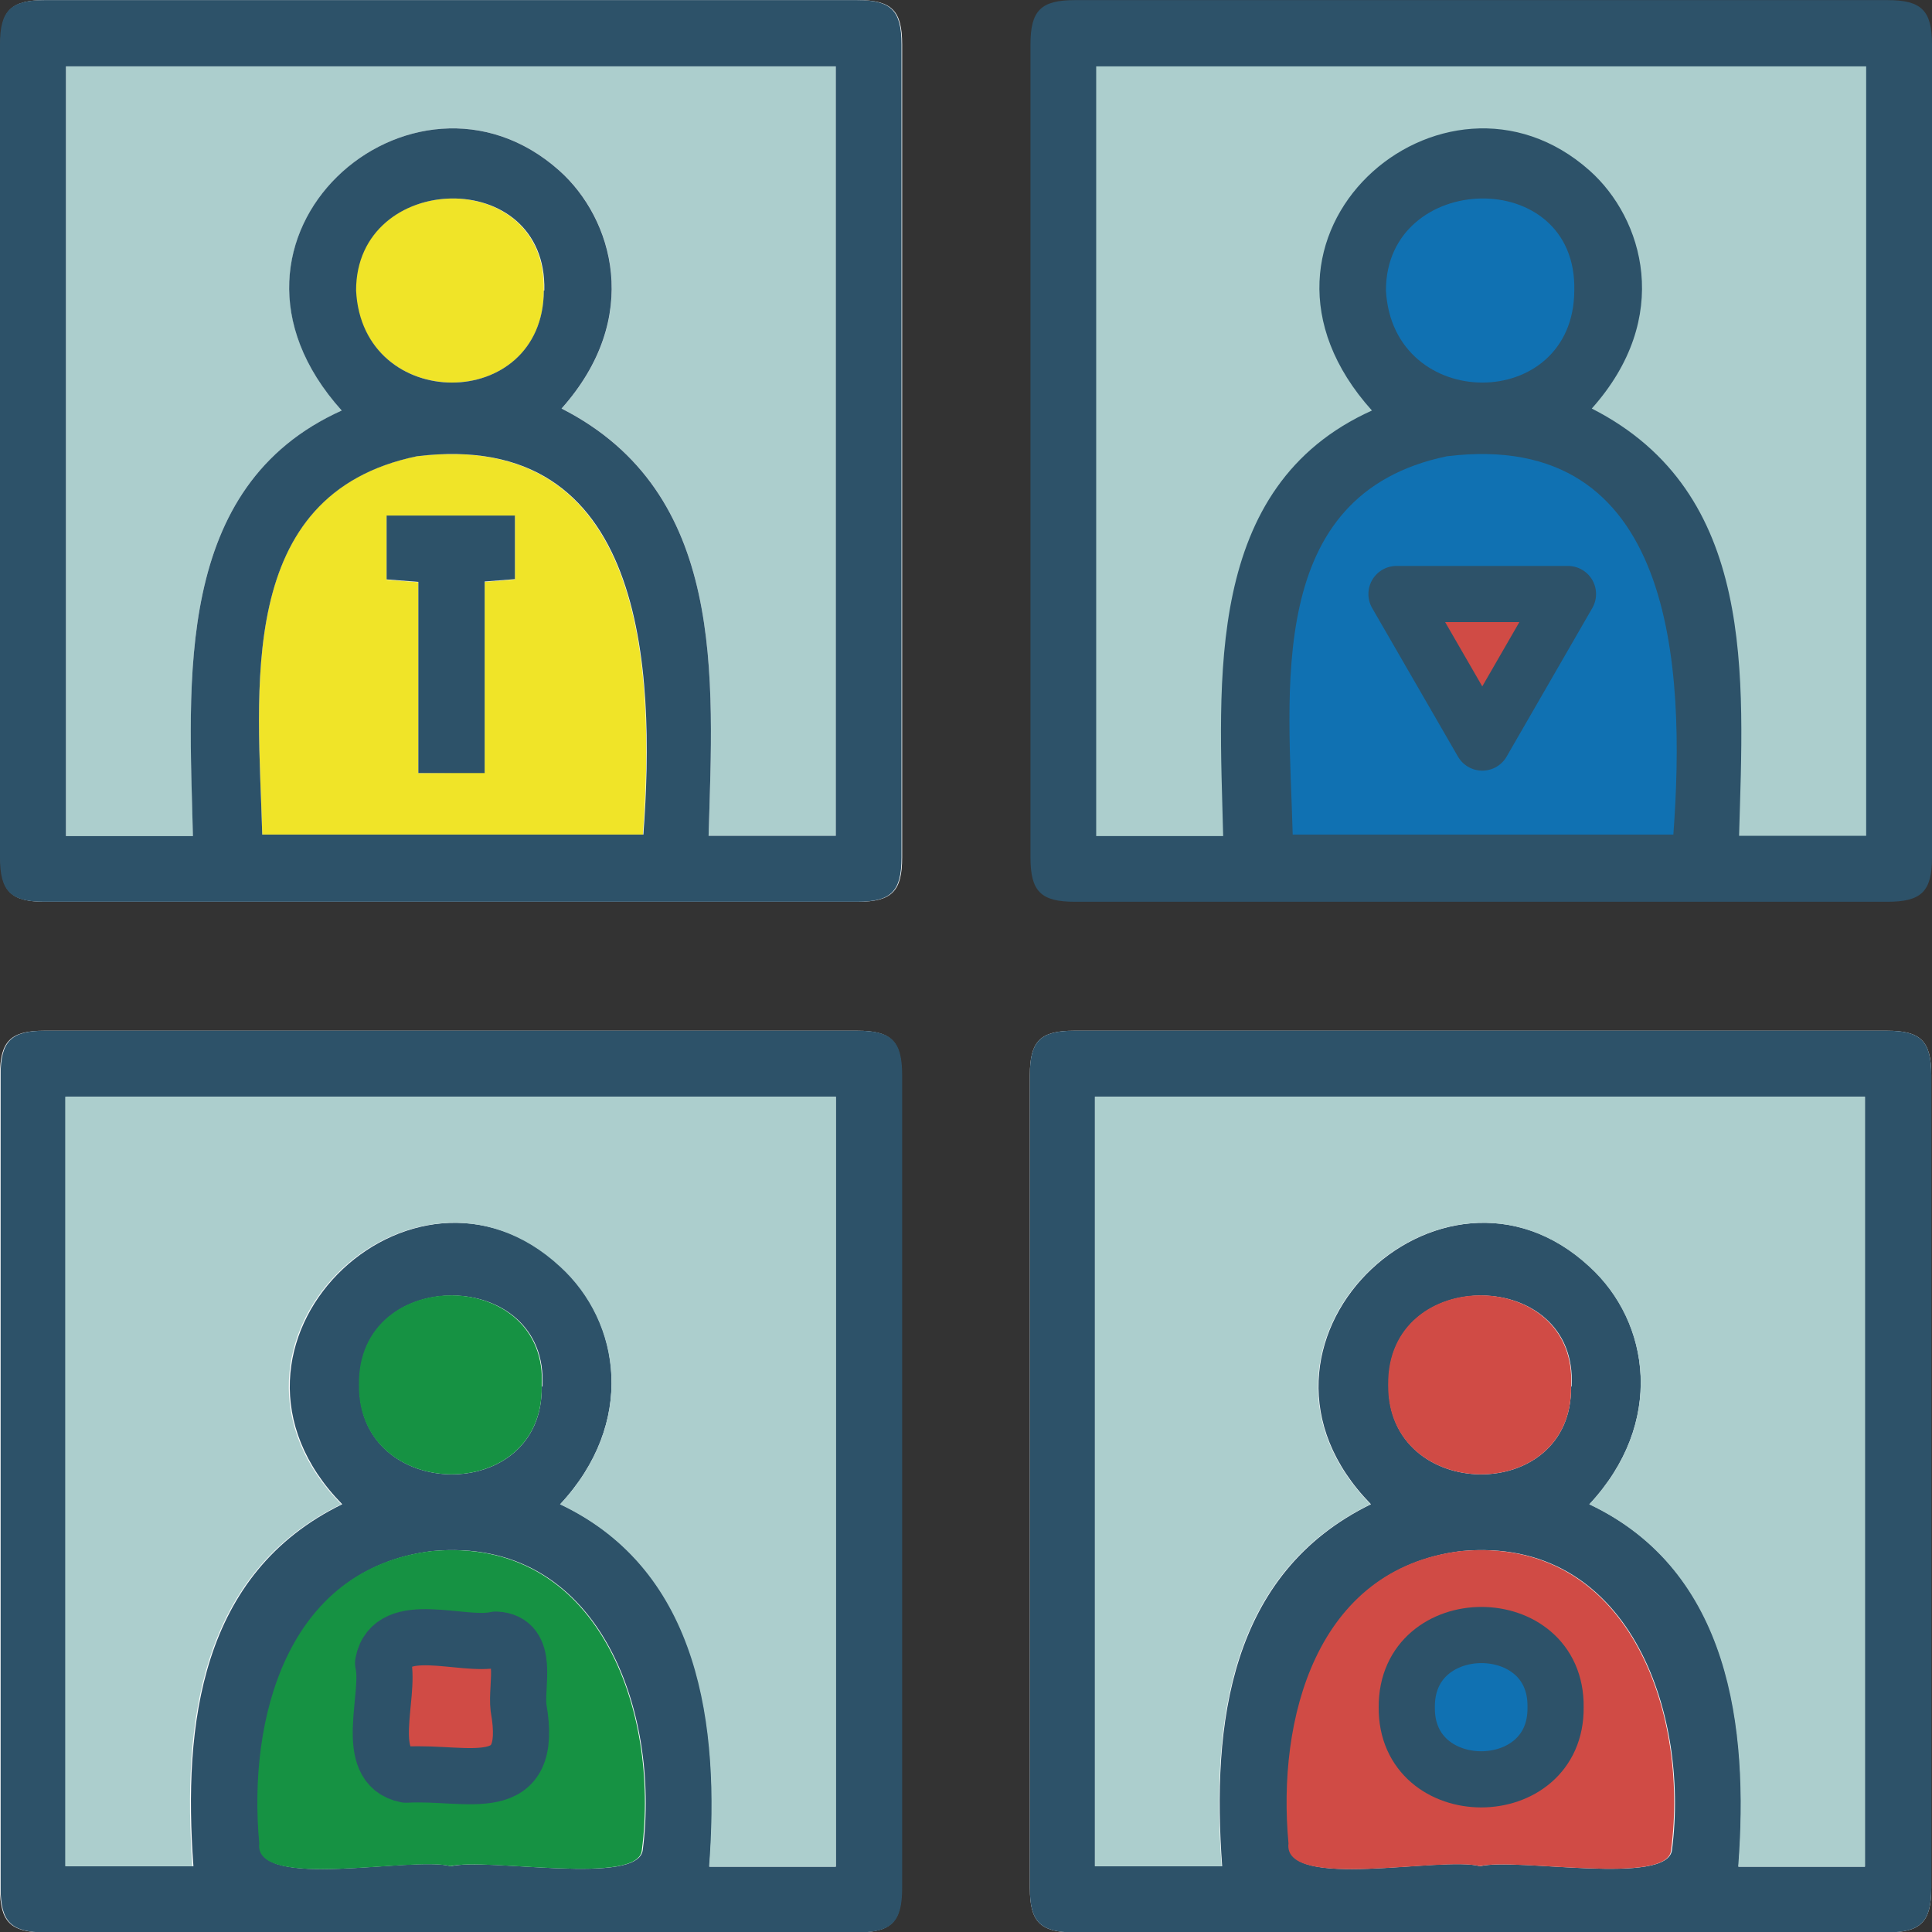 <svg id="レイヤー_1" data-name="レイヤー 1" xmlns="http://www.w3.org/2000/svg" viewBox="0 0 155.82 155.85"><rect x="0" y="0" width="155.82" height="155.85" fill="#333333" stroke="none"/><defs><style>.cls-1{fill:#fff;}.cls-2{fill:#2d5269;}.cls-3{fill:#accecd;}.cls-4{fill:#f0e428;}.cls-5{fill:#169243;}.cls-6,.cls-9{fill:#1071b2;}.cls-7,.cls-8{fill:#d04b45;}.cls-7,.cls-9{stroke:#2d5269;stroke-linecap:round;stroke-linejoin:round;stroke-width:4.53px;}</style></defs><path class="cls-1" d="M1307.78,8000.8h33c2.73,0,3.57-.84,3.57-3.57v-65.58c0-2.73-.84-3.57-3.57-3.57q-32.77,0-65.56,0c-2.73,0-3.58.84-3.58,3.57v65.58c0,2.73.85,3.57,3.57,3.57Zm.17,10.4h-32.79c-2.72,0-3.57.84-3.57,3.57v65.58c0,2.73.85,3.57,3.58,3.57q32.77,0,65.56,0c2.73,0,3.57-.84,3.57-3.57v-65.58c0-2.73-.84-3.57-3.57-3.57Z" transform="translate(-1271.59 -7928.07)"/><path class="cls-2" d="M1308,8011.2h32.78c2.73,0,3.57.84,3.57,3.57v65.58c0,2.73-.84,3.57-3.57,3.57q-32.79,0-65.56,0c-2.73,0-3.58-.84-3.58-3.57v-65.58c0-2.73.85-3.57,3.57-3.57Zm8.81,38.2c11.36,5.4,12.87,18,12,29.22H1339v-62.1h-62.07v62.07h10.26c-.84-11.45.56-23.61,12-29.2-12.54-12.81,5.65-30.27,17.65-19.16C1321.67,8034.7,1322.88,8042.85,1316.76,8049.4Zm-8.83,29.18c3-.71,15.11,1.62,15.45-1.31,1.44-11.19-3.54-25.38-17-24.1-11.68,1.45-14.78,13.61-13.85,23.57C1292.14,8080.59,1304.88,8077.74,1307.93,8078.58Zm7.35-38.68c.6-9.68-14.89-9.86-14.74-.13C1300.43,8049.23,1315.42,8049.49,1315.28,8039.9Z" transform="translate(-1271.59 -7928.07)"/><path class="cls-3" d="M1328.74,7995.48c.37-12.84,1.46-27.68-11.85-34.46,6.56-7.35,4.13-15.34-.17-19.18-11.78-10.52-30.16,5.33-17.56,19.34-13.63,6.14-12.31,21.79-12,34.32h-10.24v-62.08H1339v62.06Z" transform="translate(-1271.59 -7928.07)"/><path class="cls-4" d="M1292.74,7995.38c-.31-11.56-2.32-27.45,12.43-30.51,18.41-2.25,19.28,17,18.27,30.51Zm17.94-5V7975l2.44-.19v-5.13h-10.35v5.15l2.56.2v15.39Z" transform="translate(-1271.59 -7928.07)"/><path class="cls-4" d="M1315.45,7951.5c0,9.89-14.65,9.91-15.18,0C1300.26,7941.84,1315.7,7941.37,1315.45,7951.5Z" transform="translate(-1271.59 -7928.07)"/><path class="cls-3" d="M1316.76,8049.4c6.12-6.55,4.91-14.7,0-19.17-12-11.12-30.19,6.36-17.65,19.16-11.43,5.59-12.83,17.74-12,29.2h-10.26v-62.07H1339v62.1h-10.22C1329.63,8067.4,1328.12,8054.79,1316.76,8049.4Z" transform="translate(-1271.59 -7928.07)"/><path class="cls-5" d="M1307.93,8078.58c-3-.81-15.92,2-15.43-1.84-.93-9.95,2.17-22.13,13.86-23.57,13.48-1.27,18.46,12.9,17,24.1C1323.16,8080.19,1310.85,8077.88,1307.93,8078.58Z" transform="translate(-1271.59 -7928.07)"/><path class="cls-5" d="M1315.28,8039.9c.13,9.59-14.85,9.33-14.74-.13C1300.39,8030,1315.88,8030.22,1315.28,8039.9Z" transform="translate(-1271.59 -7928.07)"/><path class="cls-2" d="M1307.78,8000.8h-32.62c-2.72,0-3.57-.84-3.57-3.57v-65.58c0-2.73.85-3.57,3.58-3.57q32.77,0,65.56,0c2.73,0,3.57.84,3.57,3.57v65.58c0,2.73-.84,3.57-3.57,3.57Zm21-5.32H1339v-62.06h-62.09v62.08h10.24c-.3-12.52-1.61-28.19,12-34.32-12.6-14,5.78-29.86,17.56-19.34,4.3,3.84,6.73,11.83.17,19.18C1330.2,7967.81,1329.11,7982.63,1328.74,7995.48Zm-36-.1h30.7c1-13.51.14-32.77-18.27-30.51C1290.42,7967.94,1292.43,7983.81,1292.74,7995.38Zm22.71-43.88c.25-10.13-15.19-9.66-15.18,0C1300.8,7961.41,1315.41,7961.39,1315.45,7951.5Z" transform="translate(-1271.59 -7928.07)"/><path class="cls-2" d="M1310.68,7990.42h-5.35V7975l-2.56-.2v-5.15h10.35v5.13l-2.44.19Z" transform="translate(-1271.59 -7928.07)"/><path class="cls-2" d="M1390.89,8000.8h-32.62c-2.73,0-3.57-.84-3.57-3.57v-65.58c0-2.73.84-3.57,3.57-3.57q32.79,0,65.57,0c2.72,0,3.57.84,3.57,3.57v65.58c0,2.73-.85,3.57-3.58,3.57Z" transform="translate(-1271.59 -7928.07)"/><path class="cls-6" d="M1375.85,7995.38h30.7c1-13.51.13-32.77-18.27-30.51C1373.52,7967.94,1375.54,7983.81,1375.85,7995.38Z" transform="translate(-1271.59 -7928.07)"/><path class="cls-6" d="M1398.56,7951.5c.24-10.13-15.2-9.66-15.19,0C1383.91,7961.41,1398.52,7961.39,1398.56,7951.5Z" transform="translate(-1271.59 -7928.07)"/><polygon class="cls-7" points="119.55 59.89 126.46 47.91 112.63 47.91 119.55 59.89"/><path class="cls-7" d="M1313.41,8065.8c1.32,7.4-4.06,5.12-9.06,5.4-3.57-.69-1.25-6.36-1.86-9,.69-3.64,6.41-1.27,9.1-1.89C1314.33,8060.44,1313.18,8064,1313.41,8065.8Z" transform="translate(-1271.59 -7928.07)"/><path class="cls-1" d="M1391,8011.2h-32.78c-2.73,0-3.57.84-3.57,3.57v65.58c0,2.73.84,3.57,3.57,3.57q32.77,0,65.56,0c2.73,0,3.57-.84,3.57-3.57q0-32.79,0-65.58c0-2.73-.84-3.57-3.57-3.57Z" transform="translate(-1271.59 -7928.07)"/><path class="cls-2" d="M1391,8011.2h32.78c2.73,0,3.57.84,3.57,3.57q0,32.79,0,65.58c0,2.73-.84,3.57-3.57,3.57q-32.77,0-65.56,0c-2.73,0-3.57-.84-3.57-3.57v-65.58c0-2.73.84-3.57,3.57-3.57Zm8.81,38.2c11.37,5.4,12.87,18,12,29.22H1422v-62.1H1359.9v62.07h10.26c-.84-11.45.57-23.61,12-29.2-12.54-12.81,5.65-30.27,17.65-19.16C1404.68,8034.7,1405.89,8042.85,1399.77,8049.4Zm-8.83,29.18c3-.71,15.11,1.62,15.46-1.31,1.44-11.19-3.55-25.38-17-24.1-11.69,1.45-14.79,13.61-13.86,23.57C1375.15,8080.59,1387.9,8077.74,1390.94,8078.58Zm7.36-38.68c.59-9.68-14.89-9.86-14.75-.13C1383.45,8049.23,1398.43,8049.49,1398.3,8039.9Z" transform="translate(-1271.59 -7928.07)"/><path class="cls-3" d="M1399.77,8049.4c6.12-6.55,4.91-14.7,0-19.17-12-11.12-30.19,6.36-17.65,19.16-11.44,5.59-12.84,17.74-12,29.2H1359.9v-62.07H1422v62.1h-10.22C1412.64,8067.4,1411.13,8054.79,1399.77,8049.4Z" transform="translate(-1271.59 -7928.07)"/><path class="cls-8" d="M1390.94,8078.58c-3-.81-15.92,2-15.43-1.84-.93-9.95,2.17-22.13,13.86-23.57,13.48-1.27,18.47,12.9,17,24.1C1406.18,8080.19,1393.86,8077.88,1390.94,8078.58Z" transform="translate(-1271.59 -7928.07)"/><path class="cls-8" d="M1398.3,8039.9c.13,9.59-14.85,9.33-14.75-.13C1383.41,8030,1398.89,8030.22,1398.3,8039.9Z" transform="translate(-1271.59 -7928.07)"/><path class="cls-3" d="M1411.85,7995.48h10.25v-62.06H1360v62.08h10.24c-.3-12.52-1.61-28.19,12-34.32-12.6-14,5.78-29.86,17.57-19.34,4.3,3.84,6.73,11.83.16,19.18C1413.31,7967.81,1412.21,7982.63,1411.85,7995.48Z" transform="translate(-1271.59 -7928.07)"/><path class="cls-9" d="M1397.05,8065.75c.11,7.77-12.1,7.77-12,0C1385,8058,1397.16,8058,1397.05,8065.75Z" transform="translate(-1271.59 -7928.07)"/></svg>